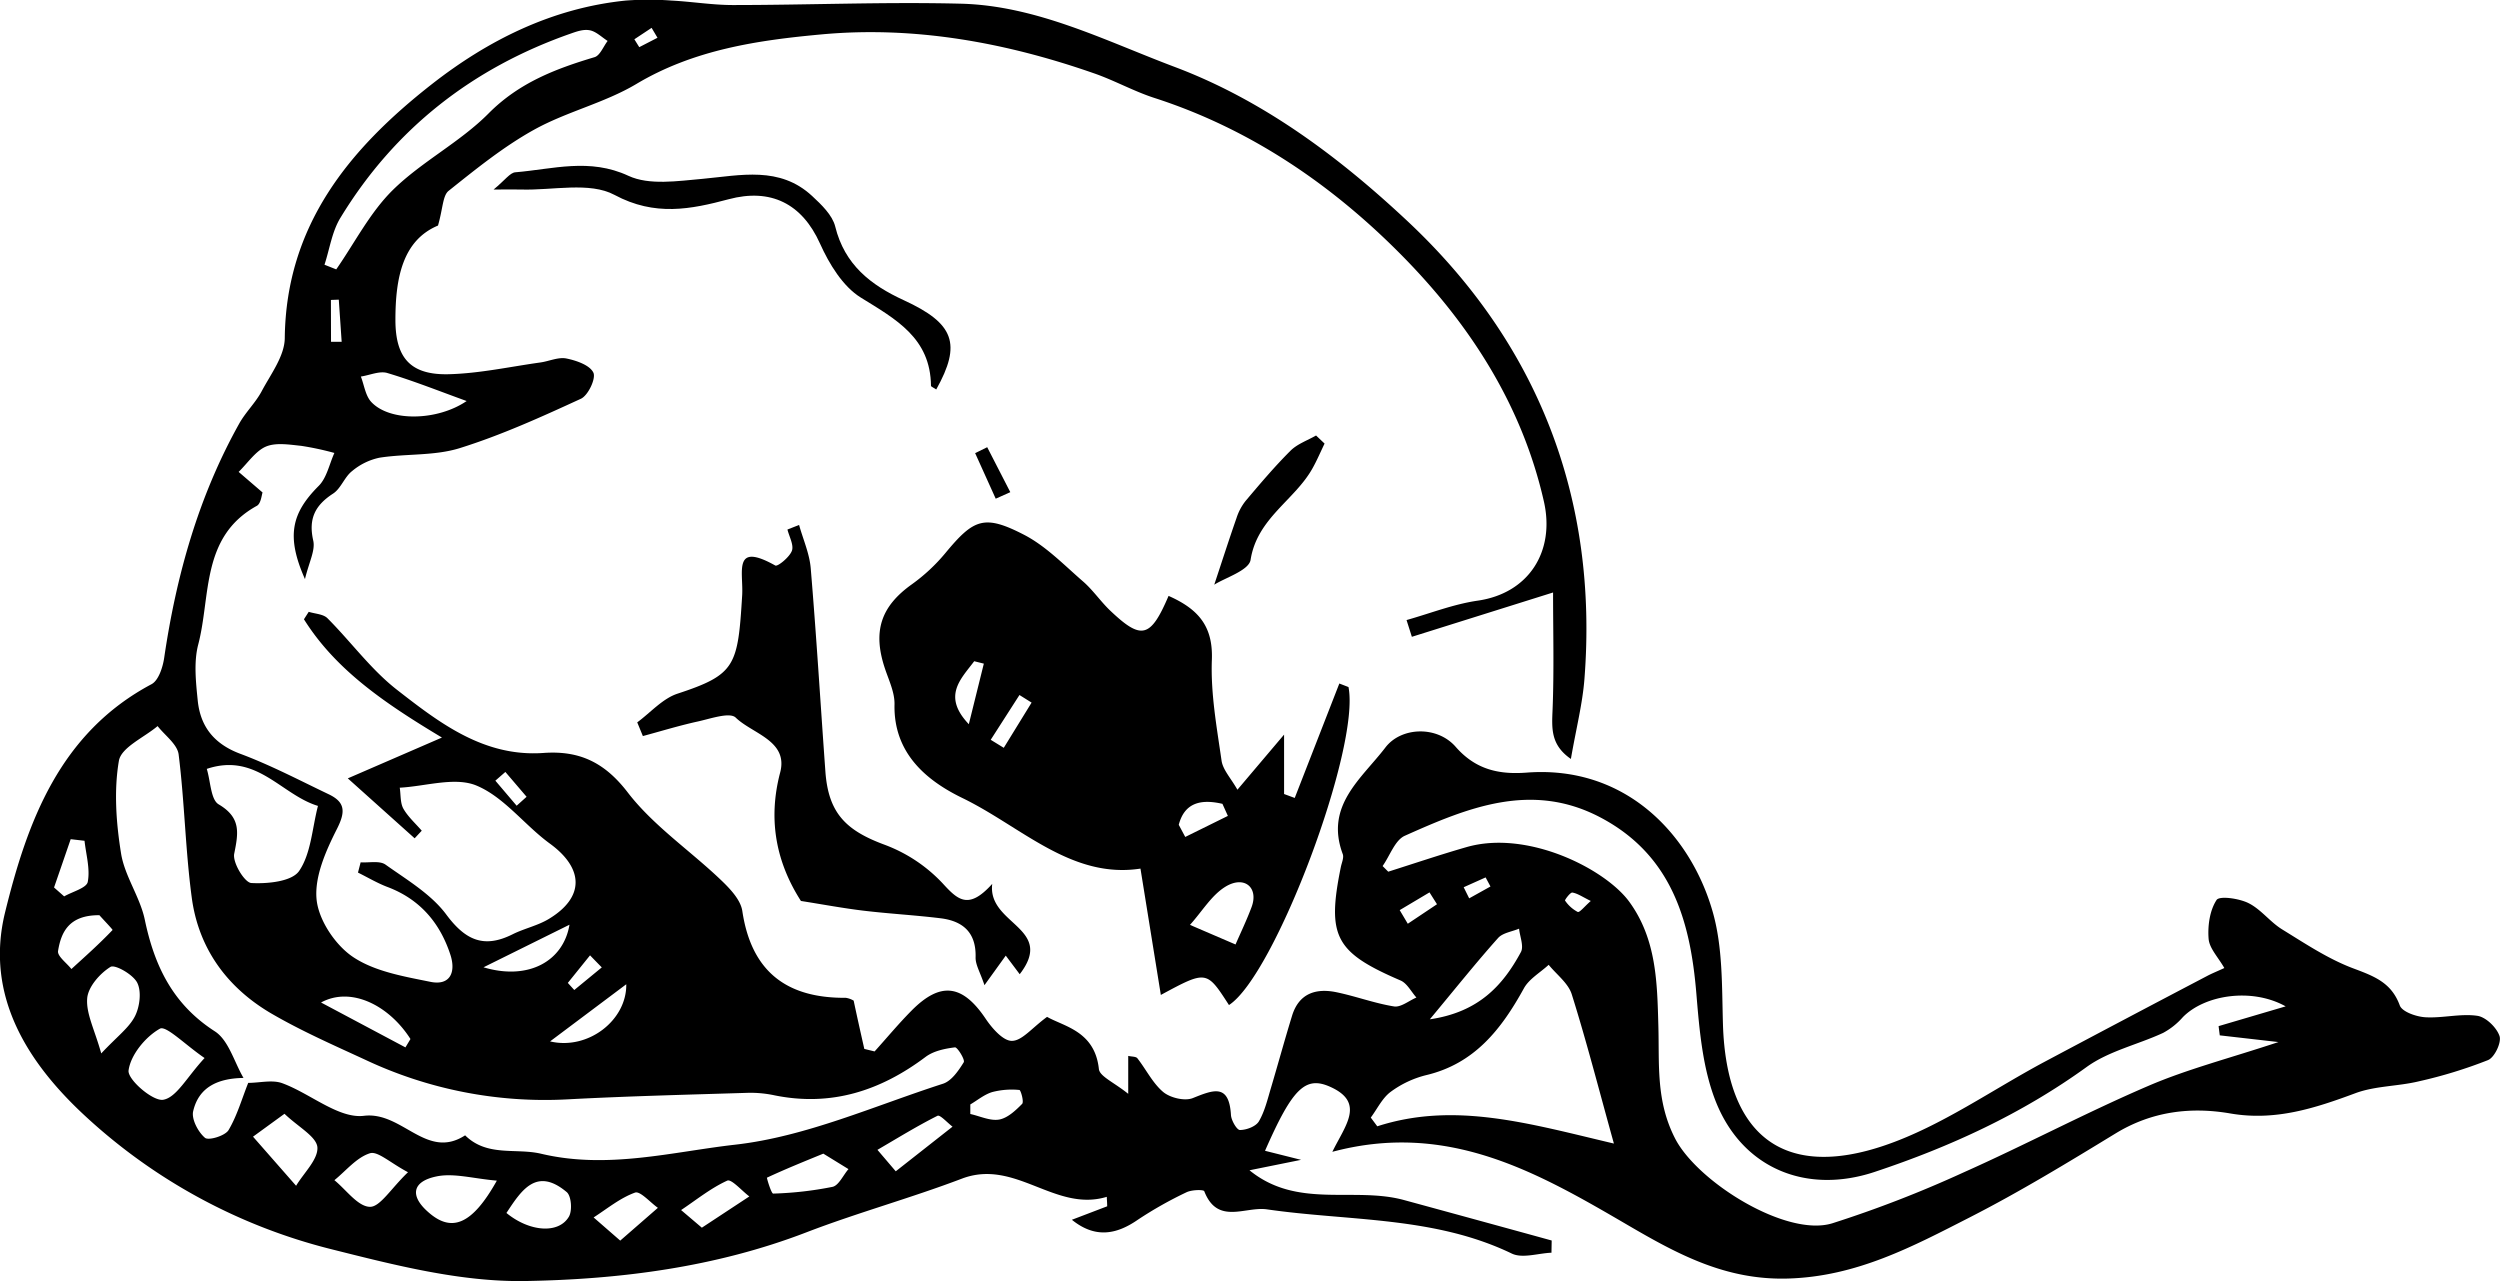<?xml version="1.0" encoding="UTF-8"?> <svg xmlns="http://www.w3.org/2000/svg" id="Layer_1" data-name="Layer 1" viewBox="0 0 704.49 360.98"><title>Pages from Spoon_River_Anthology-140</title><path d="M236.45,526.14c3.47-3.85,6.79-7.85,10.44-11.53,8.19-8.25,14.37-7.34,20.88,2.36,1.79,2.66,4.92,6.24,7.37,6.19,2.85,0,5.63-3.64,9.91-6.76,4.73,2.71,13.46,4,14.6,14.69.22,2.09,4.27,3.77,8.27,7V527.4c1,.23,2.17.15,2.58.67,2.48,3.17,4.3,7,7.3,9.52,2,1.64,6.05,2.6,8.31,1.7,5.76-2.3,10.23-4.21,10.76,4.77.09,1.53,1.67,4.24,2.53,4.22,1.85,0,4.49-1,5.34-2.44,1.67-2.85,2.45-6.25,3.42-9.48,2-6.74,3.86-13.55,5.93-20.28,1.93-6.29,6.71-7.83,12.52-6.62,5.45,1.13,10.74,3.12,16.22,4,1.92.3,4.19-1.61,6.3-2.51-1.47-1.64-2.62-4-4.46-4.8-18.42-7.94-20.82-12.35-16.83-32,.25-1.21.91-2.63.53-3.63-5.08-13.65,5.28-21.22,12-30,4.4-5.81,14.54-6.27,19.84-.2,5.67,6.49,12.31,7.83,20,7.25,27.9-2.12,46.08,17.46,52.31,38.87,3,10.19,2.67,21.46,3,32.27,1,30.94,16.89,43.79,45.82,33.83,15.79-5.43,30-15.58,44.89-23.52q22.86-12.16,45.79-24.18c1.31-.69,2.69-1.24,4.78-2.2-1.74-3.05-4.22-5.56-4.43-8.24-.29-3.66.32-8,2.24-10.93.8-1.24,6.35-.45,9,.88,3.51,1.74,6.07,5.3,9.46,7.39,6.5,4,13,8.35,20.07,11,5.81,2.19,10.73,3.95,13.1,10.44.66,1.8,4.63,3.17,7.16,3.33,4.87.3,9.9-1.09,14.67-.41,2.42.34,5.47,3.29,6.28,5.72.6,1.78-1.4,6-3.22,6.75a130.87,130.87,0,0,1-19.55,6c-5.88,1.42-12.26,1.26-17.85,3.34-11.46,4.26-22.62,7.89-35.24,5.71-11.19-1.93-22.14-.59-32.31,5.61-13.47,8.22-27,16.45-41,23.61-16.16,8.25-32,16.75-51.38,17.3-17.46.5-31-6.83-45-15-25.29-14.77-50.63-29.46-83.36-20.71,3.58-7.38,9.34-13.83-.54-18.29-7.06-3.19-10.68.35-18.43,18l10.16,2.55-14.54,2.94c13.5,11,29.38,4.52,43.55,8.39q20.81,5.67,41.61,11.4l-.06,3.44c-3.76.15-8.18,1.68-11.18.24C394.11,572.54,370.12,574,347,570.64c-6.1-.88-13.91,4.49-17.65-5.1-.2-.51-3.53-.43-5,.28a110.23,110.23,0,0,0-13.74,7.76c-6.28,4.35-12.2,5.14-18.57,0l9.95-3.8c0-.89-.08-1.78-.11-2.67-14.61,4.44-25.75-10.85-40.84-5.12-14.44,5.49-29.4,9.59-43.82,15.13-25.56,9.84-52.48,13.27-79.25,13.72-18.22.3-36.82-4.5-54.74-9A158.75,158.75,0,0,1,14.4,544.71c-16.62-15.24-28.71-34.2-23-57.67,6.28-25.61,15.4-50.61,41.28-64.38,2-1.06,3.19-4.79,3.58-7.44,3.41-23.18,9.64-45.41,21.14-66,1.79-3.21,4.6-5.87,6.32-9.1,2.57-4.84,6.47-9.94,6.52-15,.35-31.77,18.2-53.31,41.28-71.42,16-12.54,34.06-21.57,54.79-23.69a85.73,85.73,0,0,1,12.92,0c5.77.3,11.53,1.26,17.28,1.26,21.42,0,42.85-.92,64.24-.38s40.61,10.42,60.32,17.84c25.21,9.5,46.59,25.67,65.55,43.44,36.69,34.37,53.82,78.06,49.86,129-.54,7-2.31,13.85-3.82,22.55-5.77-4-5.37-8.66-5.16-13.91.44-11,.14-22.05.14-33l-39.79,12.49-1.5-4.72c6.68-1.88,13.26-4.49,20.07-5.47,14.4-2.09,21.82-13.9,18.64-27.92-6.11-27-20.64-49.49-39.2-68.51-19.68-20.16-43-36.34-70.56-45.23-5.87-1.9-11.36-5-17.2-7-24.8-8.64-50.43-13.32-76.59-10.91-18,1.65-36,4.29-52.24,14-9,5.35-19.63,7.78-28.79,12.87-8.58,4.76-16.35,11.06-24.06,17.21-1.69,1.35-1.6,4.95-3,9.79-10,4.18-12,14.86-12,26.57,0,10.72,4.22,15.62,15.14,15.32,8.61-.23,17.18-2.12,25.77-3.32,2.45-.35,5-1.57,7.28-1.11,2.81.57,6.61,1.88,7.6,4,.76,1.64-1.48,6.4-3.51,7.34-11.17,5.14-22.45,10.26-34.16,13.92-7.1,2.22-15.07,1.52-22.57,2.69a17.64,17.64,0,0,0-7.8,3.81c-2.12,1.67-3.11,4.88-5.31,6.31-5.07,3.29-7,7.07-5.6,13.25.63,2.78-1.22,6.13-2.33,10.85-5.36-12.1-3.79-18.59,3.86-26.26,2.29-2.28,3-6.15,4.43-9.29a81.84,81.84,0,0,0-9.33-2c-3.34-.34-7.16-1-10,.22s-5.14,4.66-7.65,7.12l6.74,5.8c-.26.67-.44,3.12-1.61,3.76-15.8,8.71-12.93,25.36-16.52,39.09-1.29,4.94-.66,10.54-.14,15.77.74,7.33,4.58,12.23,11.95,15,8.56,3.19,16.71,7.48,25,11.44,4.6,2.21,4.74,4.88,2.31,9.69-3.13,6.18-6.42,13.55-5.76,20,.6,5.82,5.3,12.83,10.29,16.16,6.12,4.09,14.32,5.47,21.84,7,5.54,1.1,7.15-2.77,5.58-7.62-2.93-9-8.58-15.65-17.68-19.1-2.89-1.09-5.59-2.7-8.37-4.08l.75-2.89c2.37.16,5.33-.53,7,.64,6,4.27,12.81,8.29,17.08,14,5.4,7.3,10.62,9.71,18.76,5.63,3.31-1.65,7.1-2.43,10.23-4.34,10.08-6.1,9.84-14.22.25-21.21-7.13-5.2-12.86-13.08-20.65-16.34-6.07-2.54-14.35.2-21.65.59.31,2,.12,4.24,1,5.87,1.31,2.32,3.43,4.19,5.2,6.25-.67.71-1.34,1.43-2,2.14L88,449.19l26.53-11.5c-16.48-9.88-30-19.19-38.89-33.33l1.35-2.1c1.79.57,4.09.62,5.27,1.8,6.65,6.66,12.31,14.52,19.67,20.23,12,9.34,24.47,18.93,41.23,17.74,10-.71,17.14,2.55,23.72,11.12,7.2,9.37,17.5,16.32,26.19,24.61,2.56,2.44,5.62,5.61,6.1,8.8,2.54,17.06,12.46,24.6,29.16,24.47a6.09,6.09,0,0,1,2.22.8c1,4.73,2,9.17,3,13.6ZM59.94,535c3.23,0,6.78-.94,9.61.1,7.87,2.89,15.87,10.05,23,9.18,10.83-1.3,17.61,12.58,28.51,5.5,6.19,6.13,14.33,3.51,21.42,5.19,18.75,4.45,36.9-.54,54.73-2.56,19.91-2.26,39.12-10.92,58.51-17.17,2.41-.78,4.39-3.69,5.85-6.05.43-.69-1.79-4.29-2.49-4.2-2.84.36-6,1-8.26,2.69-12.74,9.57-26.62,14.07-42.57,10.83a32.66,32.66,0,0,0-7.37-.71c-17,.53-34.07.94-51.08,1.85a118.66,118.66,0,0,1-56.94-11.19c-9-4.15-18.12-8.16-26.65-13.15C53.87,508,45.87,497,44,482.6c-1.77-13.3-2-26.81-3.67-40.14-.36-2.88-3.87-5.37-5.93-8-3.82,3.23-10.26,6-10.91,9.8-1.43,8.41-.77,17.46.6,26,1,6.44,5.35,12.31,6.7,18.75,2.73,13.09,7.93,23.86,19.73,31.46,3.9,2.51,5.46,8.65,8.09,13.14-6.76.1-12.55,2.26-14.19,9.39-.51,2.23,1.4,5.85,3.33,7.48,1,.85,5.66-.55,6.64-2.16C56.83,544.2,58.16,539.44,59.94,535ZM379.6,473.9l1.59,1.59c7.32-2.32,14.61-4.78,22-6.91,17.21-5,39.14,6.12,45.91,15.37,7.75,10.61,7.87,23,8.21,34.89.31,10.94-.73,21.22,4.71,31.82,6.27,12.22,31.3,27.89,44.28,23.92a328,328,0,0,0,36.91-14.3c17.53-7.81,34.52-16.85,52.15-24.42,11-4.73,22.74-7.74,36.69-12.36l-16.54-1.89-.33-2.6,18.9-5.57c-9.58-5.34-22.86-3.23-29,3.07a20,20,0,0,1-5.52,4.4c-7.16,3.32-15.33,5.11-21.57,9.62-18.34,13.26-38.51,22.51-59.76,29.57-19.12,6.35-37-.9-44.57-19.42-3.86-9.48-4.78-20.42-5.64-30.81-1.71-20.75-7.09-39.16-27.06-49.68-19.39-10.21-37.43-2.73-55.11,5.18C383.07,466.63,381.66,471,379.6,473.9Zm65.18,78.2c-4.36-15.7-7.77-29-11.88-42.07-1-3.14-4.27-5.55-6.5-8.3-2.39,2.2-5.56,4-7,6.66-6.33,11.48-13.87,21.19-27.53,24.43a28.29,28.29,0,0,0-10,4.71c-2.36,1.75-3.77,4.79-5.6,7.25l1.83,2.46C399.88,540.2,420.79,546.44,444.78,552.1ZM81.43,304.45l3.31,1.31c5.23-7.52,9.5-16,15.92-22.34,8.19-8.06,19-13.51,27.05-21.65,8.58-8.62,18.8-12.51,29.82-15.81,1.55-.46,2.48-3,3.69-4.57-1.66-1.06-3.21-2.64-5-3s-3.69.32-5.42.93C123.17,249,101.27,266.06,86,291.1,83.56,295,82.89,300,81.43,304.45ZM48.26,446.52c1.09,3.58,1.11,8.69,3.36,10,6.32,3.74,5.56,8,4.37,13.9-.51,2.49,2.93,8.15,4.82,8.26,4.58.26,11.43-.42,13.47-3.39,3.36-4.91,3.65-11.92,5.31-18.34C69.2,453.81,62.31,441.81,48.26,446.52ZM47.64,528c-5.55-3.8-10.85-9.24-12.59-8.27C31,522,26.8,527.09,26.22,531.51c-.33,2.51,6.83,8.74,9.76,8.25C39.74,539.12,42.63,533.4,47.64,528ZM18.52,526.7c4.49-4.79,7.82-7.2,9.49-10.46,1.36-2.67,1.9-6.92.67-9.42-1.14-2.35-6.32-5.28-7.56-4.5-3,1.86-6.3,5.63-6.56,8.86C14.22,515.49,16.65,520,18.52,526.7Zm51.65,17-8.88,6.46L73.43,564c2.17-3.64,6.25-7.44,6-10.88C79.13,550.1,74.05,547.44,70.17,543.72Zm322.72-26.61c13.76-2,20.59-9.52,25.68-18.94.89-1.63-.29-4.38-.51-6.61-2,.85-4.6,1.17-5.91,2.63C406,501.05,400.28,508.23,392.89,517.11ZM121.49,342.86c-7.66-2.77-14.91-5.67-22.36-7.9-2.19-.65-4.95.63-7.45,1,.94,2.42,1.29,5.41,2.94,7.17C99.82,348.71,113.17,348.52,121.49,342.86ZM130,562.55c-6.71-.58-12.15-2.2-17-1.19-7,1.45-7.54,5.59-2.18,10.19C117.25,577.15,123,575.07,130,562.55Zm-25-2.35c-5.11-2.7-8.59-6.06-10.78-5.36-3.76,1.19-6.71,4.92-10,7.58,3.33,2.71,6.61,7.43,10,7.51C97.08,570,100.14,564.8,104.94,560.2Zm117-5.26c-5.49,2.25-10.75,4.38-15.88,6.77-.12,0,1.21,4.51,1.75,4.49a99.56,99.56,0,0,0,16.72-1.9c1.78-.4,3-3.29,4.5-5ZM132.7,571.66c6.43,5.29,14.69,6,17.6,1.05,1-1.7.7-5.83-.61-6.93C141.13,558.6,136.89,565.32,132.7,571.66Zm109.71-11.74,16-12.58c-1.44-1.09-3.52-3.43-4.23-3.07-5.79,2.91-11.32,6.33-16.93,9.6Zm-54.64,15.89L201.15,567c-2.12-1.59-5.06-5-6.23-4.45-4.62,2.1-8.7,5.42-13,8.29Zm-23,3.64,10.61-9.24c-2.19-1.54-5-4.81-6.44-4.29-4.18,1.5-7.82,4.52-11.67,7ZM18,487.75c-8.52-.05-10.79,4.71-11.65,10.09-.24,1.46,2.43,3.37,3.76,5.08,3.94-3.59,7.92-7.13,11.6-11C21.82,491.82,18.83,488.7,18,487.75ZM104.24,525l1.42-2.36c-6.08-9.53-16.78-14.88-25.2-10.29Zm22-22.57c12.64,3.79,22.51-1.7,24.23-12ZM145,523.31c10.65,2.54,21.63-5.92,21.47-16.1ZM5.22,479.94l2.85,2.51c2.33-1.34,6.32-2.36,6.65-4.09.71-3.67-.49-7.7-.91-11.58l-3.9-.45Q7.57,473.14,5.22,479.94Zm258.2,61.14c0,.9,0,1.79,0,2.69,2.72.6,5.58,2,8.12,1.57,2.38-.42,4.65-2.56,6.48-4.42.57-.56-.38-3.9-.77-3.92a21.88,21.88,0,0,0-7.62.58C267.4,538.24,265.47,539.87,263.42,541.08Zm121-54.76,2.28,3.84,8.23-5.5c-.7-1.11-1.41-2.22-2.11-3.34ZM132.4,447.38l-2.82,2.46,6,7.06,2.8-2.52Q135.38,450.87,132.4,447.38Zm27.17,55.08q-1.66-1.69-3.31-3.4L150,506.83l1.82,2Zm278.7-18.72c-2.34-1.14-3.71-2.13-5.2-2.37-.59-.09-2.18,2.1-2.06,2.25a9.81,9.81,0,0,0,3.57,3.21C435.14,487.05,436.48,485.29,438.27,483.74Zm-355-157.57,3,0-.81-11.88-2.22.08Zm92-85.68-1.66-2.79-4.86,3.22,1.38,2.22ZM402.45,479.87,404,483l6-3.34-1.37-2.56Z" transform="translate(10.01 -229.85)"></path><path d="M319.29,397.77c8.34,3.7,12.56,8.48,12.2,18s1.38,19,2.73,28.42c.37,2.59,2.61,4.92,4.47,8.2l13.15-15.53V453.6l3,1.11,12.57-32.25,2.58,1c3.37,17.1-20.74,81.24-33.68,89.61-6.32-9.8-6.32-9.8-19.2-2.85l-5.74-35.6c-19.47,3-33.57-11.83-50.16-19.88-10.06-4.88-19.45-12.58-19.15-26.37.08-3.26-1.5-6.63-2.6-9.84-3.66-10.69-1.32-17.76,7.54-24.06a50.5,50.5,0,0,0,9.43-8.81c7.94-9.57,10.88-10.91,22.1-5.13,6.16,3.18,11.27,8.5,16.62,13.14,2.8,2.42,4.93,5.59,7.61,8.17C311.62,410.27,314.17,409.75,319.29,397.77ZM338.16,496c1.38-3.18,3.11-6.78,4.51-10.51,2.09-5.56-2.07-9.08-7.47-5.7-3.84,2.41-6.42,6.83-9.88,10.69ZM263,433.93l4.23-17.07-2.71-.68C260.69,421.28,255.48,426,263,433.93Zm73,25.84-1.53-3.4c-6.06-1.41-10.68-.34-12.31,5.91l1.83,3.42Zm-66.83-21.45,3.68,2.26,7.84-12.74-3.42-2.14Z" transform="translate(10.01 -229.85)"></path><path d="M215.17,377.78c1.13,4.07,2.94,8.08,3.28,12.22,1.6,19.06,2.75,38.16,4.13,57.24.84,11.69,5.71,16.61,16.7,20.66a43,43,0,0,1,16.32,10.85c4.27,4.65,7.27,7.65,14,.17-1.43,11.47,17.89,12.33,7.74,25.46l-3.93-5.24-6,8.33c-1.21-3.63-2.56-5.76-2.5-7.86.19-7-3.59-10.24-9.93-11-7.19-.88-14.44-1.27-21.63-2.13-5.62-.67-11.2-1.72-17.66-2.74-6.68-10.42-9.48-22.4-5.86-36.17,2.38-9-7.77-10.9-12.52-15.5-1.67-1.61-7.07.3-10.66,1.09-5.21,1.14-10.34,2.72-15.5,4.11l-1.59-3.86c3.76-2.77,7.14-6.7,11.36-8.09,16.36-5.38,17-7.78,18.21-27.7.4-6.58-2.76-15.18,9.33-8.41.67.37,4-2.34,4.68-4.14.6-1.61-.76-4-1.25-6Z" transform="translate(10.01 -229.85)"></path><path d="M253.82,339.6c-1-.66-1.48-.82-1.48-1-.13-13.51-9.86-18.76-19.77-24.89-5.08-3.14-8.93-9.49-11.5-15.21C216,287.21,207.17,282.82,195.3,286c-10.61,2.83-20.75,4.89-32.15-1.23-7-3.76-17.41-1.24-26.29-1.51-1.75-.06-3.51,0-7.78,0,3.25-2.66,4.61-4.74,6.13-4.86,10.59-.88,20.9-4.11,31.88,1,5.84,2.72,13.89,1.46,20.84.85,10.82-1,21.75-3.65,30.9,4.82,2.63,2.44,5.72,5.39,6.52,8.61,2.65,10.77,10,16.49,19.35,20.78C258.91,321,261,326.74,253.82,339.6Z" transform="translate(10.01 -229.85)"></path><path d="M363.25,354.85c-1.11,2.29-2.11,4.66-3.35,6.88-5,9.06-15.66,14.11-17.5,25.89-.48,3-7.28,5.08-10.24,7,2.16-6.5,4.14-12.68,6.28-18.81A15.22,15.22,0,0,1,341,371c4.08-4.83,8.18-9.68,12.64-14.13,1.92-1.92,4.78-2.9,7.21-4.3Z" transform="translate(10.01 -229.85)"></path><path d="M270.58,370.38l-5.8-12.84,3.4-1.67,6.51,12.67Z" transform="translate(10.01 -229.85)"></path></svg> 
